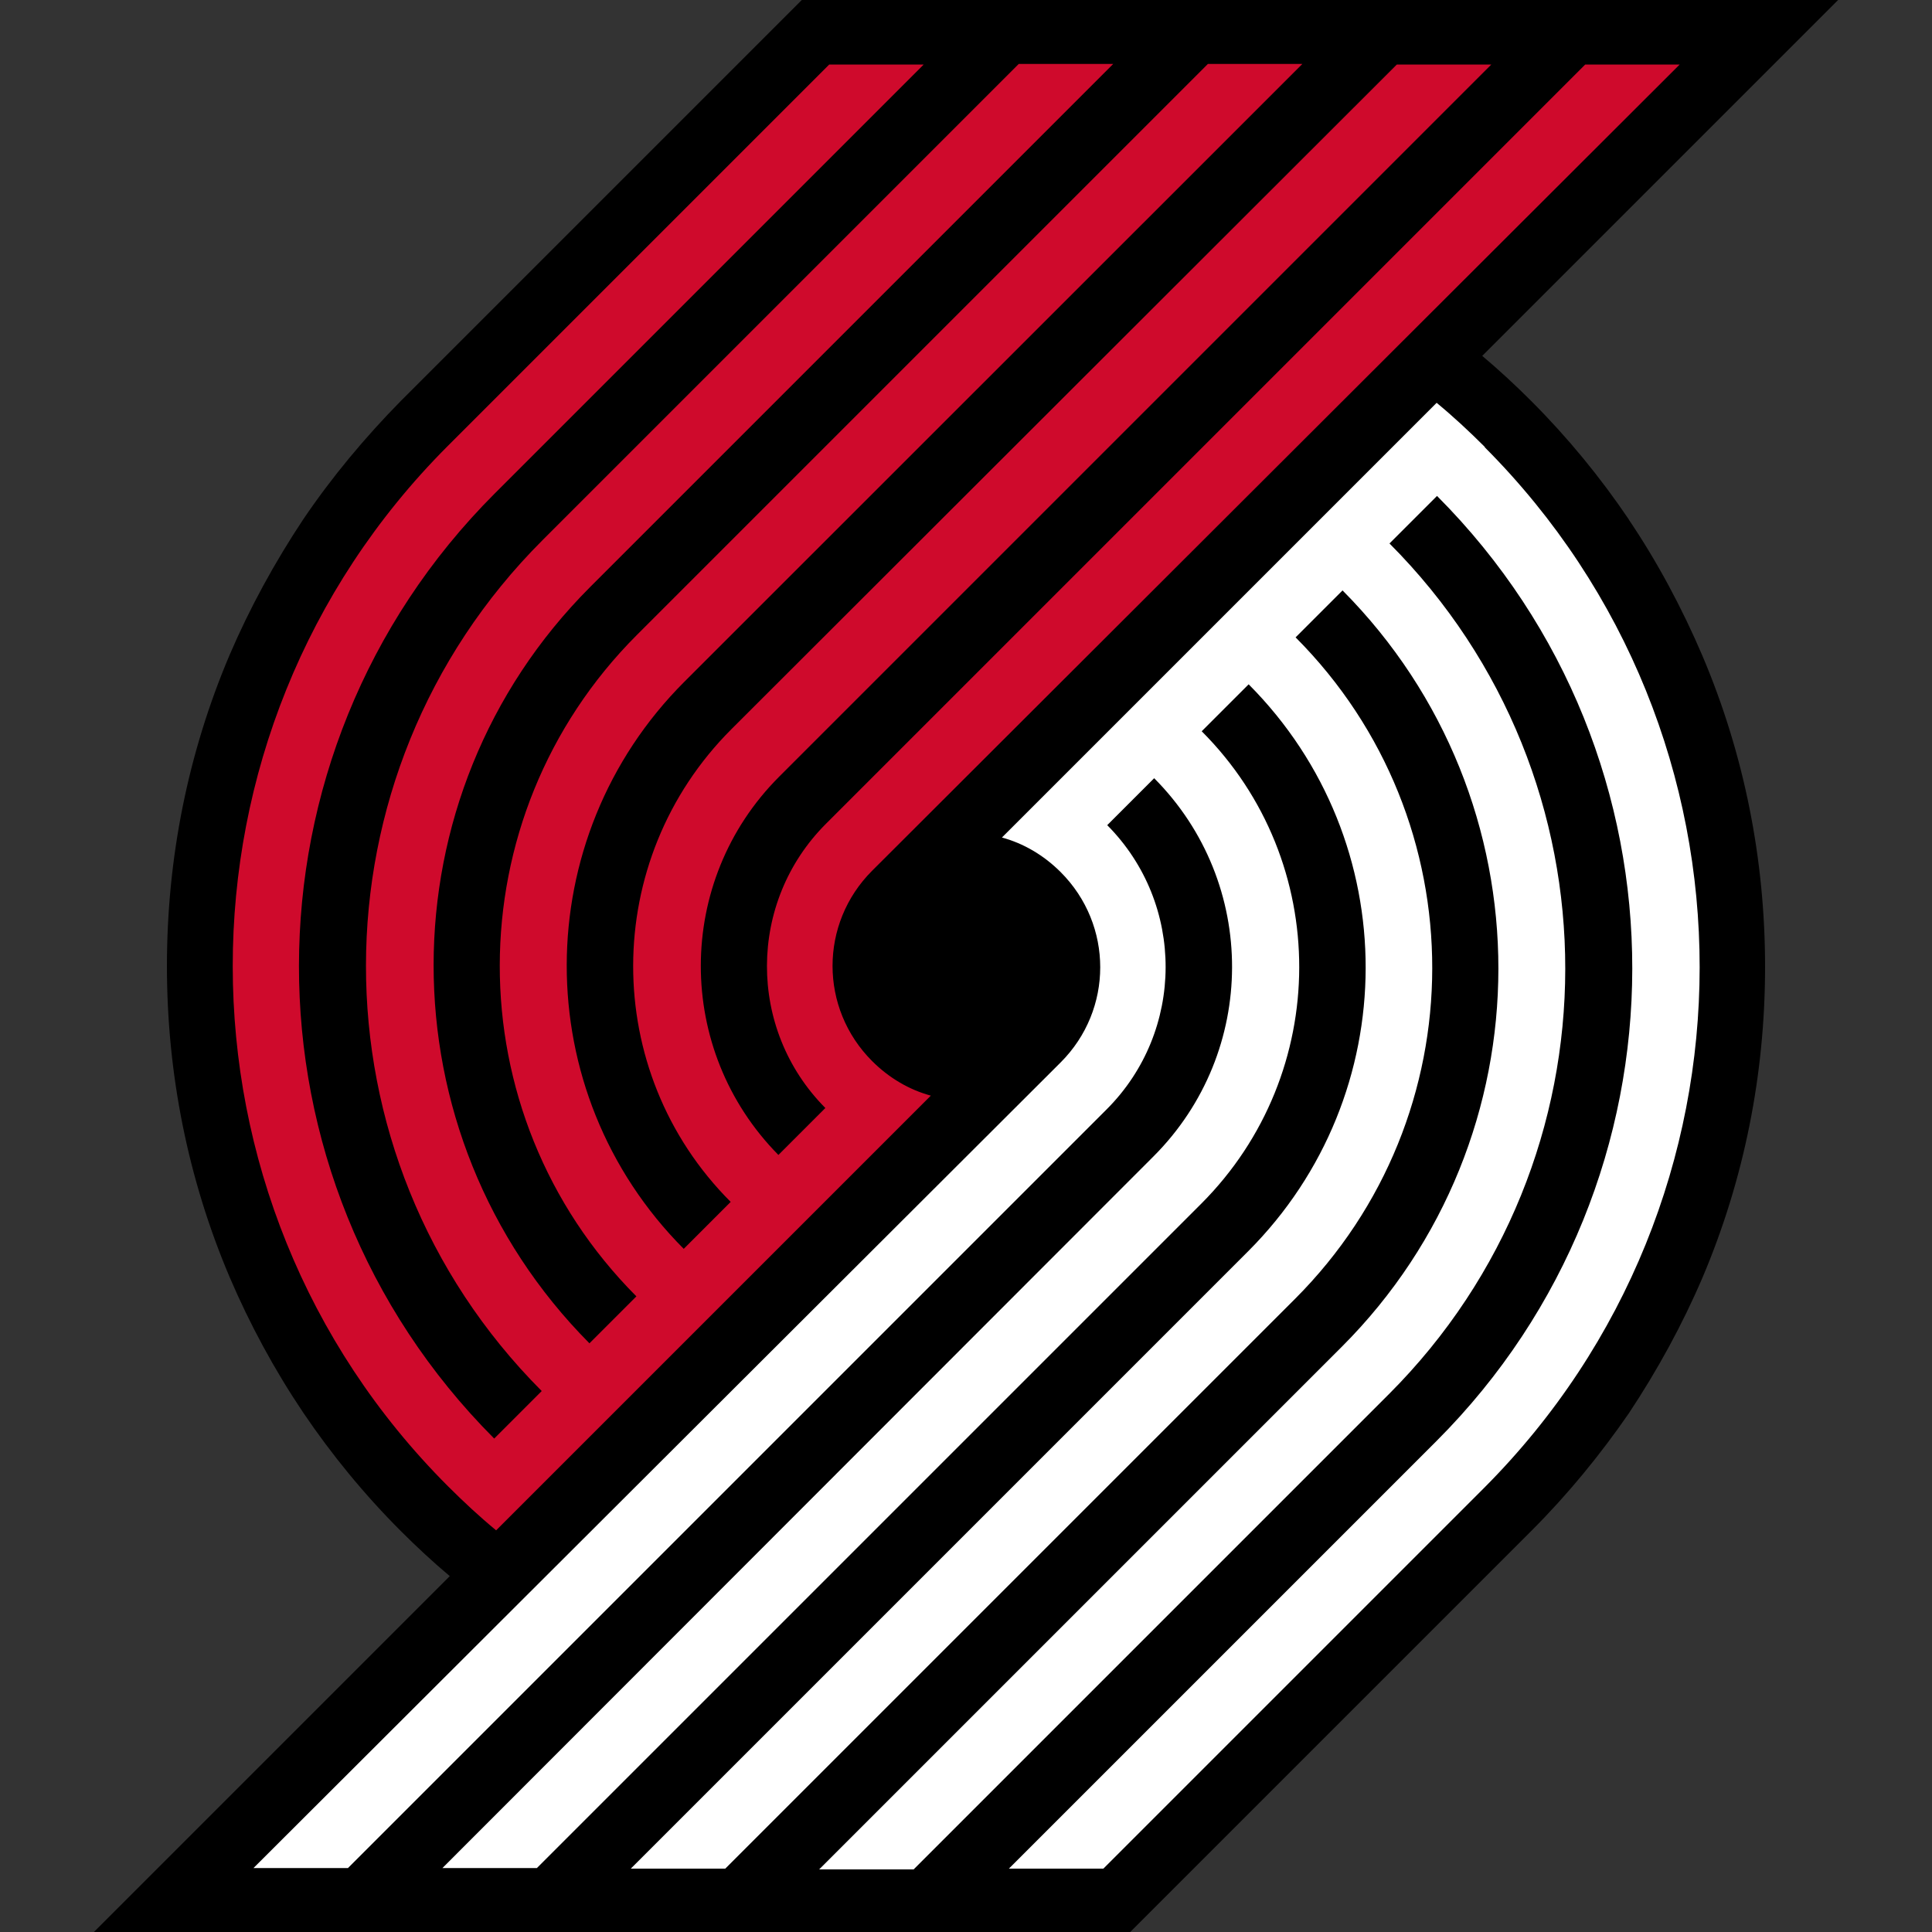 <?xml version="1.0" encoding="UTF-8"?>
<svg xmlns="http://www.w3.org/2000/svg" id="Layer_14" data-name="Layer 14" viewBox="0 0 100 100">
  <rect x="0" y="0" width="100" height="100" fill="#333333" stroke="none"/>
  <defs>
    <style>
      .cls-1 {
        fill: #fff;
      }

      .cls-2 {
        fill: #cf0a2c;
      }
    </style>
  </defs>
  <path d="M84.31,26.89c-1.48-2.19-3.17-4.25-5.06-6.14-.81-.81-1.65-1.59-2.53-2.33L95.14,0h-53.64l-20.72,20.72h0l-.03.03c-1.86,1.89-3.58,3.95-5.06,6.14-1.48,2.23-2.77,4.59-3.81,7.02-2.16,5.09-3.24,10.53-3.24,16.09s1.08,11,3.24,16.09c1.05,2.46,2.33,4.82,3.81,7.02,1.48,2.19,3.17,4.25,5.06,6.14.81.81,1.65,1.59,2.53,2.33l-18.42,18.42h53.64l20.78-20.78h0c1.86-1.86,3.54-3.91,5.03-6.07,1.48-2.23,2.77-4.59,3.81-7.02,2.16-5.09,3.24-10.53,3.24-16.09s-1.08-11-3.24-16.09c-1.05-2.46-2.33-4.86-3.81-7.05"></path>
  <path class="cls-1" d="M76.86,23.14c-.81-.81-1.65-1.59-2.5-2.29l-22.5,22.5c1.11.3,2.16.91,3.04,1.79h0c2.73,2.73,2.73,7.12,0,9.85L13.12,96.69h4.89l39.27-39.27c4.05-4.05,4.08-10.63.03-14.71l2.43-2.43c5.4,5.43,5.36,14.17-.03,19.57l-36.81,36.84h4.89l34.38-34.38c6.75-6.75,6.78-17.71.03-24.46l2.43-2.43c8.1,8.13,8.06,21.26-.03,29.35l-31.95,31.95h4.89l29.49-29.49c9.45-9.45,9.48-24.76.03-34.24l2.43-2.43c10.76,10.83,10.76,28.34-.03,39.14l-27.06,27.06h4.89l24.6-24.6c12.15-12.15,12.18-31.85.03-44.03l2.46-2.46c13.5,13.53,13.46,35.43-.03,48.92l-22.13,22.13h4.89l19.7-19.7h0c14.88-14.91,14.88-39,.03-53.88"></path>
  <path class="cls-2" d="M23.18,76.92c.81.81,1.65,1.59,2.5,2.29l22.5-22.5c-1.11-.3-2.16-.91-3.04-1.79h0c-2.73-2.73-2.73-7.12,0-9.85L86.94,3.34h-4.89l-39.3,39.3c-4.05,4.05-4.08,10.63-.03,14.71l-2.43,2.43c-5.36-5.43-5.36-14.17.03-19.57L77.19,3.34h-4.89l-34.45,34.41c-6.75,6.75-6.78,17.71-.03,24.46l-2.43,2.43c-8.1-8.13-8.06-21.26.03-29.35L67.41,3.31h-4.89l-29.55,29.55c-9.45,9.45-9.48,24.76-.03,34.24l-2.43,2.43c-10.76-10.83-10.76-28.34.03-39.14L57.62,3.31h-4.89l-24.66,24.66c-12.15,12.15-12.18,31.85-.03,44.03l-2.46,2.46c-13.5-13.53-13.46-35.43.03-48.92L47.81,3.34h-4.89l-19.77,19.77h0c-14.81,14.84-14.81,38.97.03,53.81"></path>
</svg>
